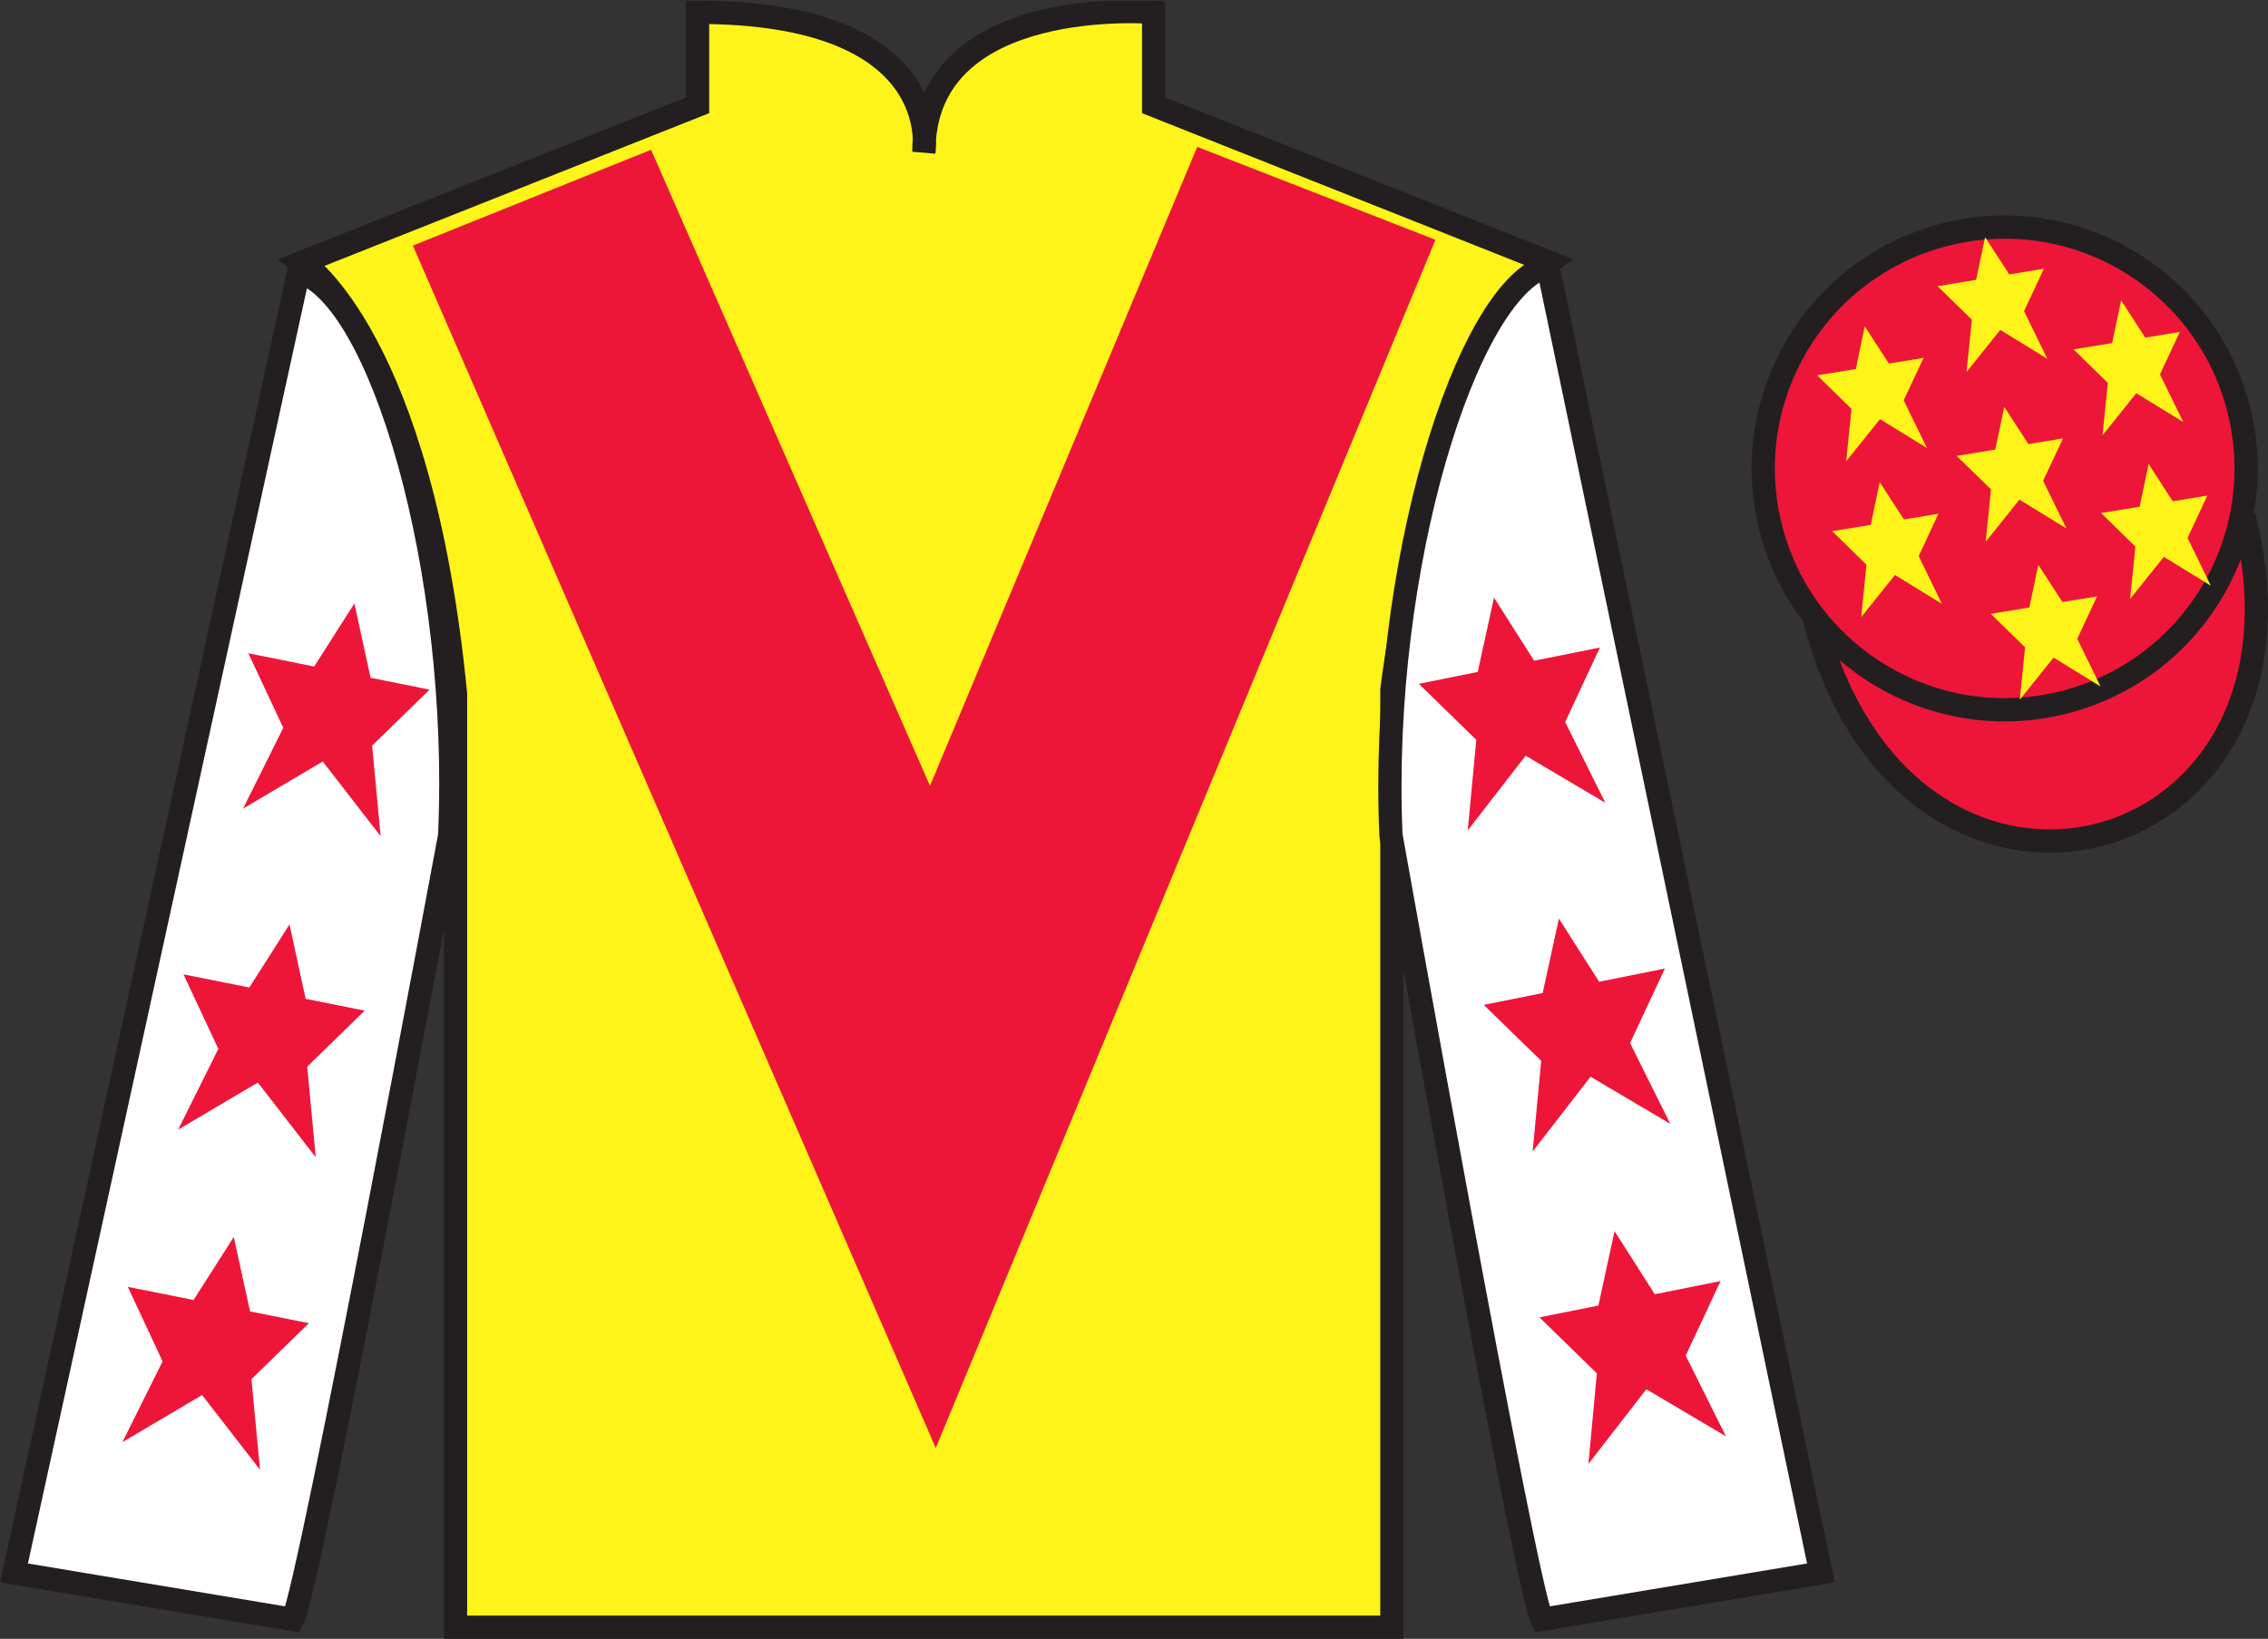 <?xml version="1.0" encoding="UTF-8"?>
<svg xmlns="http://www.w3.org/2000/svg" xmlns:xlink="http://www.w3.org/1999/xlink" width="97.59pt" height="70.53pt" viewBox="0 0 97.59 70.53" version="1.1">
<rect x="0" y="0" width="97.59" height="70.53" fill="#333333" stroke="none"/>
<defs>
<clipPath id="clip1">
  <path d="M 0 70.531 L 97.59 70.531 L 97.59 0.031 L 0 0.031 L 0 70.531 Z M 0 70.531 "/>
</clipPath>
</defs>
<g id="surface0">
<g clip-path="url(#clip1)" clip-rule="nonzero">
<path style=" stroke:none;fill-rule:nonzero;fill:rgb(100%,95.41%,10.001%);fill-opacity:1;" d="M 13.016 11.281 C 13.016 11.281 18.102 14.531 19.602 29.863 C 19.602 29.863 19.602 44.863 19.602 70.031 L 59.891 70.031 L 59.891 29.695 C 59.891 29.695 61.684 14.695 66.641 11.281 L 49.641 4.531 L 49.641 0.531 C 49.641 0.531 39.754 -0.305 39.754 6.531 C 39.754 6.531 40.766 0.531 30.016 0.531 L 30.016 4.531 L 13.016 11.281 "/>
<path style="fill:none;stroke-width:10;stroke-linecap:butt;stroke-linejoin:miter;stroke:rgb(13.73%,12.16%,12.549%);stroke-opacity:1;stroke-miterlimit:4;" d="M 130.156 592.487 C 130.156 592.487 181.016 559.987 196.016 406.667 C 196.016 406.667 196.016 256.667 196.016 4.987 L 598.906 4.987 L 598.906 408.347 C 598.906 408.347 616.836 558.347 666.406 592.487 L 496.406 659.987 L 496.406 699.987 C 496.406 699.987 397.539 708.347 397.539 639.987 C 397.539 639.987 407.656 699.987 300.156 699.987 L 300.156 659.987 L 130.156 592.487 Z M 130.156 592.487 " transform="matrix(0.1,0,0,-0.1,0,70.53)"/>
<path style=" stroke:none;fill-rule:nonzero;fill:rgb(100%,100%,100%);fill-opacity:1;" d="M 12.602 69.695 C 13.352 68.195 19.352 35.945 19.352 35.945 C 19.852 24.445 16.352 12.695 12.852 11.695 L 0.602 67.695 L 12.602 69.695 "/>
<path style="fill:none;stroke-width:10;stroke-linecap:butt;stroke-linejoin:miter;stroke:rgb(13.73%,12.16%,12.549%);stroke-opacity:1;stroke-miterlimit:4;" d="M 126.016 8.347 C 133.516 23.347 193.516 345.847 193.516 345.847 C 198.516 460.847 163.516 578.347 128.516 588.347 L 6.016 28.347 L 126.016 8.347 Z M 126.016 8.347 " transform="matrix(0.1,0,0,-0.1,0,70.53)"/>
<path style=" stroke:none;fill-rule:nonzero;fill:rgb(100%,100%,100%);fill-opacity:1;" d="M 78.352 67.695 L 66.602 11.445 C 63.102 12.445 59.352 24.445 59.852 35.945 C 59.852 35.945 65.602 68.195 66.352 69.695 L 78.352 67.695 "/>
<path style="fill:none;stroke-width:10;stroke-linecap:butt;stroke-linejoin:miter;stroke:rgb(13.73%,12.16%,12.549%);stroke-opacity:1;stroke-miterlimit:4;" d="M 783.516 28.347 L 666.016 590.847 C 631.016 580.847 593.516 460.847 598.516 345.847 C 598.516 345.847 656.016 23.347 663.516 8.347 L 783.516 28.347 Z M 783.516 28.347 " transform="matrix(0.1,0,0,-0.1,0,70.53)"/>
<path style="fill-rule:nonzero;fill:rgb(92.863%,8.783%,22.277%);fill-opacity:1;stroke-width:10;stroke-linecap:butt;stroke-linejoin:miter;stroke:rgb(13.73%,12.16%,12.549%);stroke-opacity:1;stroke-miterlimit:4;" d="M 780.664 439.245 C 820.391 283.62 1004.336 331.198 965.547 483.191 " transform="matrix(0.1,0,0,-0.1,0,70.53)"/>
<path style=" stroke:none;fill-rule:nonzero;fill:rgb(92.863%,8.783%,22.277%);fill-opacity:1;" d="M 28.016 6.445 L 40.016 33.82 L 51.516 6.32 L 61.766 10.32 L 40.266 62.32 L 17.766 10.57 L 28.016 6.445 "/>
<path style=" stroke:none;fill-rule:nonzero;fill:rgb(92.863%,8.783%,22.277%);fill-opacity:1;" d="M 88.828 30.223 C 94.387 28.805 97.742 23.148 96.324 17.594 C 94.906 12.035 89.25 8.68 83.691 10.098 C 78.133 11.516 74.777 17.172 76.195 22.727 C 77.613 28.285 83.27 31.641 88.828 30.223 "/>
<path style="fill:none;stroke-width:10;stroke-linecap:butt;stroke-linejoin:miter;stroke:rgb(13.73%,12.16%,12.549%);stroke-opacity:1;stroke-miterlimit:4;" d="M 888.281 403.073 C 943.867 417.253 977.422 473.816 963.242 529.362 C 949.062 584.948 892.5 618.503 836.914 604.323 C 781.328 590.144 747.773 533.581 761.953 478.034 C 776.133 422.448 832.695 388.894 888.281 403.073 Z M 888.281 403.073 " transform="matrix(0.1,0,0,-0.1,0,70.53)"/>
<path style=" stroke:none;fill-rule:nonzero;fill:rgb(92.863%,8.783%,22.277%);fill-opacity:1;" d="M 12.457 39.785 L 10.727 42.5 L 7.895 41.934 L 9.395 45.141 L 7.664 48.617 L 11.094 46.59 L 13.586 49.805 L 13.219 45.906 L 15.691 43.496 L 13.152 42.988 L 12.457 39.785 "/>
<path style=" stroke:none;fill-rule:nonzero;fill:rgb(92.863%,8.783%,22.277%);fill-opacity:1;" d="M 10.059 53.234 L 8.328 55.949 L 5.5 55.383 L 6.996 58.59 L 5.266 62.066 L 8.695 60.039 L 11.188 63.254 L 10.82 59.355 L 13.293 56.945 L 10.758 56.438 L 10.059 53.234 "/>
<path style=" stroke:none;fill-rule:nonzero;fill:rgb(92.863%,8.783%,22.277%);fill-opacity:1;" d="M 15.25 25.969 L 13.52 28.684 L 10.688 28.117 L 12.188 31.324 L 10.457 34.801 L 13.887 32.773 L 16.379 35.988 L 16.012 32.09 L 18.484 29.68 L 15.945 29.168 L 15.25 25.969 "/>
<path style=" stroke:none;fill-rule:nonzero;fill:rgb(92.863%,8.783%,22.277%);fill-opacity:1;" d="M 67.078 39.535 L 68.809 42.25 L 71.637 41.684 L 70.141 44.891 L 71.871 48.367 L 68.441 46.34 L 65.949 49.555 L 66.316 45.656 L 63.844 43.246 L 66.379 42.738 L 67.078 39.535 "/>
<path style=" stroke:none;fill-rule:nonzero;fill:rgb(92.863%,8.783%,22.277%);fill-opacity:1;" d="M 69.473 52.984 L 71.203 55.699 L 74.035 55.133 L 72.535 58.34 L 74.266 61.816 L 70.84 59.789 L 68.348 63.004 L 68.711 59.105 L 66.242 56.695 L 68.777 56.188 L 69.473 52.984 "/>
<path style=" stroke:none;fill-rule:nonzero;fill:rgb(92.863%,8.783%,22.277%);fill-opacity:1;" d="M 64.285 25.719 L 66.012 28.434 L 68.844 27.867 L 67.348 31.074 L 69.078 34.551 L 65.648 32.523 L 63.156 35.738 L 63.523 31.84 L 61.051 29.43 L 63.586 28.918 L 64.285 25.719 "/>
<path style=" stroke:none;fill-rule:nonzero;fill:rgb(100%,95.41%,10.001%);fill-opacity:1;" d="M 87.707 24.309 L 87.32 26.145 L 85.66 26.418 L 87.137 27.859 L 86.91 30.113 L 88.363 28.301 L 90.383 29.543 L 89.383 27.492 L 90.234 25.668 L 88.746 25.91 L 87.707 24.309 "/>
<path style=" stroke:none;fill-rule:nonzero;fill:rgb(100%,95.41%,10.001%);fill-opacity:1;" d="M 91.27 12.926 L 90.883 14.766 L 89.219 15.035 L 90.699 16.48 L 90.469 18.734 L 91.922 16.922 L 93.945 18.164 L 92.941 16.109 L 93.797 14.285 L 92.309 14.531 L 91.27 12.926 "/>
<path style=" stroke:none;fill-rule:nonzero;fill:rgb(100%,95.41%,10.001%);fill-opacity:1;" d="M 92.453 19.969 L 92.066 21.809 L 90.406 22.078 L 91.883 23.523 L 91.656 25.777 L 93.109 23.965 L 95.129 25.207 L 94.129 23.152 L 94.98 21.328 L 93.492 21.574 L 92.453 19.969 "/>
<path style=" stroke:none;fill-rule:nonzero;fill:rgb(100%,95.41%,10.001%);fill-opacity:1;" d="M 80.238 14.043 L 79.855 15.883 L 78.191 16.152 L 79.668 17.598 L 79.441 19.852 L 80.895 18.039 L 82.914 19.281 L 81.914 17.227 L 82.77 15.402 L 81.277 15.648 L 80.238 14.043 "/>
<path style=" stroke:none;fill-rule:nonzero;fill:rgb(100%,95.41%,10.001%);fill-opacity:1;" d="M 86.242 17.512 L 85.855 19.348 L 84.191 19.621 L 85.672 21.062 L 85.441 23.316 L 86.895 21.504 L 88.918 22.746 L 87.914 20.695 L 88.77 18.867 L 87.281 19.113 L 86.242 17.512 "/>
<path style=" stroke:none;fill-rule:nonzero;fill:rgb(100%,95.41%,10.001%);fill-opacity:1;" d="M 80.883 20.75 L 80.496 22.59 L 78.836 22.859 L 80.312 24.305 L 80.086 26.559 L 81.539 24.746 L 83.559 25.988 L 82.559 23.934 L 83.41 22.109 L 81.922 22.355 L 80.883 20.75 "/>
<path style=" stroke:none;fill-rule:nonzero;fill:rgb(100%,95.41%,10.001%);fill-opacity:1;" d="M 85.418 10.207 L 85.031 12.043 L 83.371 12.316 L 84.848 13.758 L 84.617 16.012 L 86.07 14.199 L 88.094 15.441 L 87.094 13.391 L 87.945 11.566 L 86.457 11.809 L 85.418 10.207 "/>
</g>
</g>
</svg>
